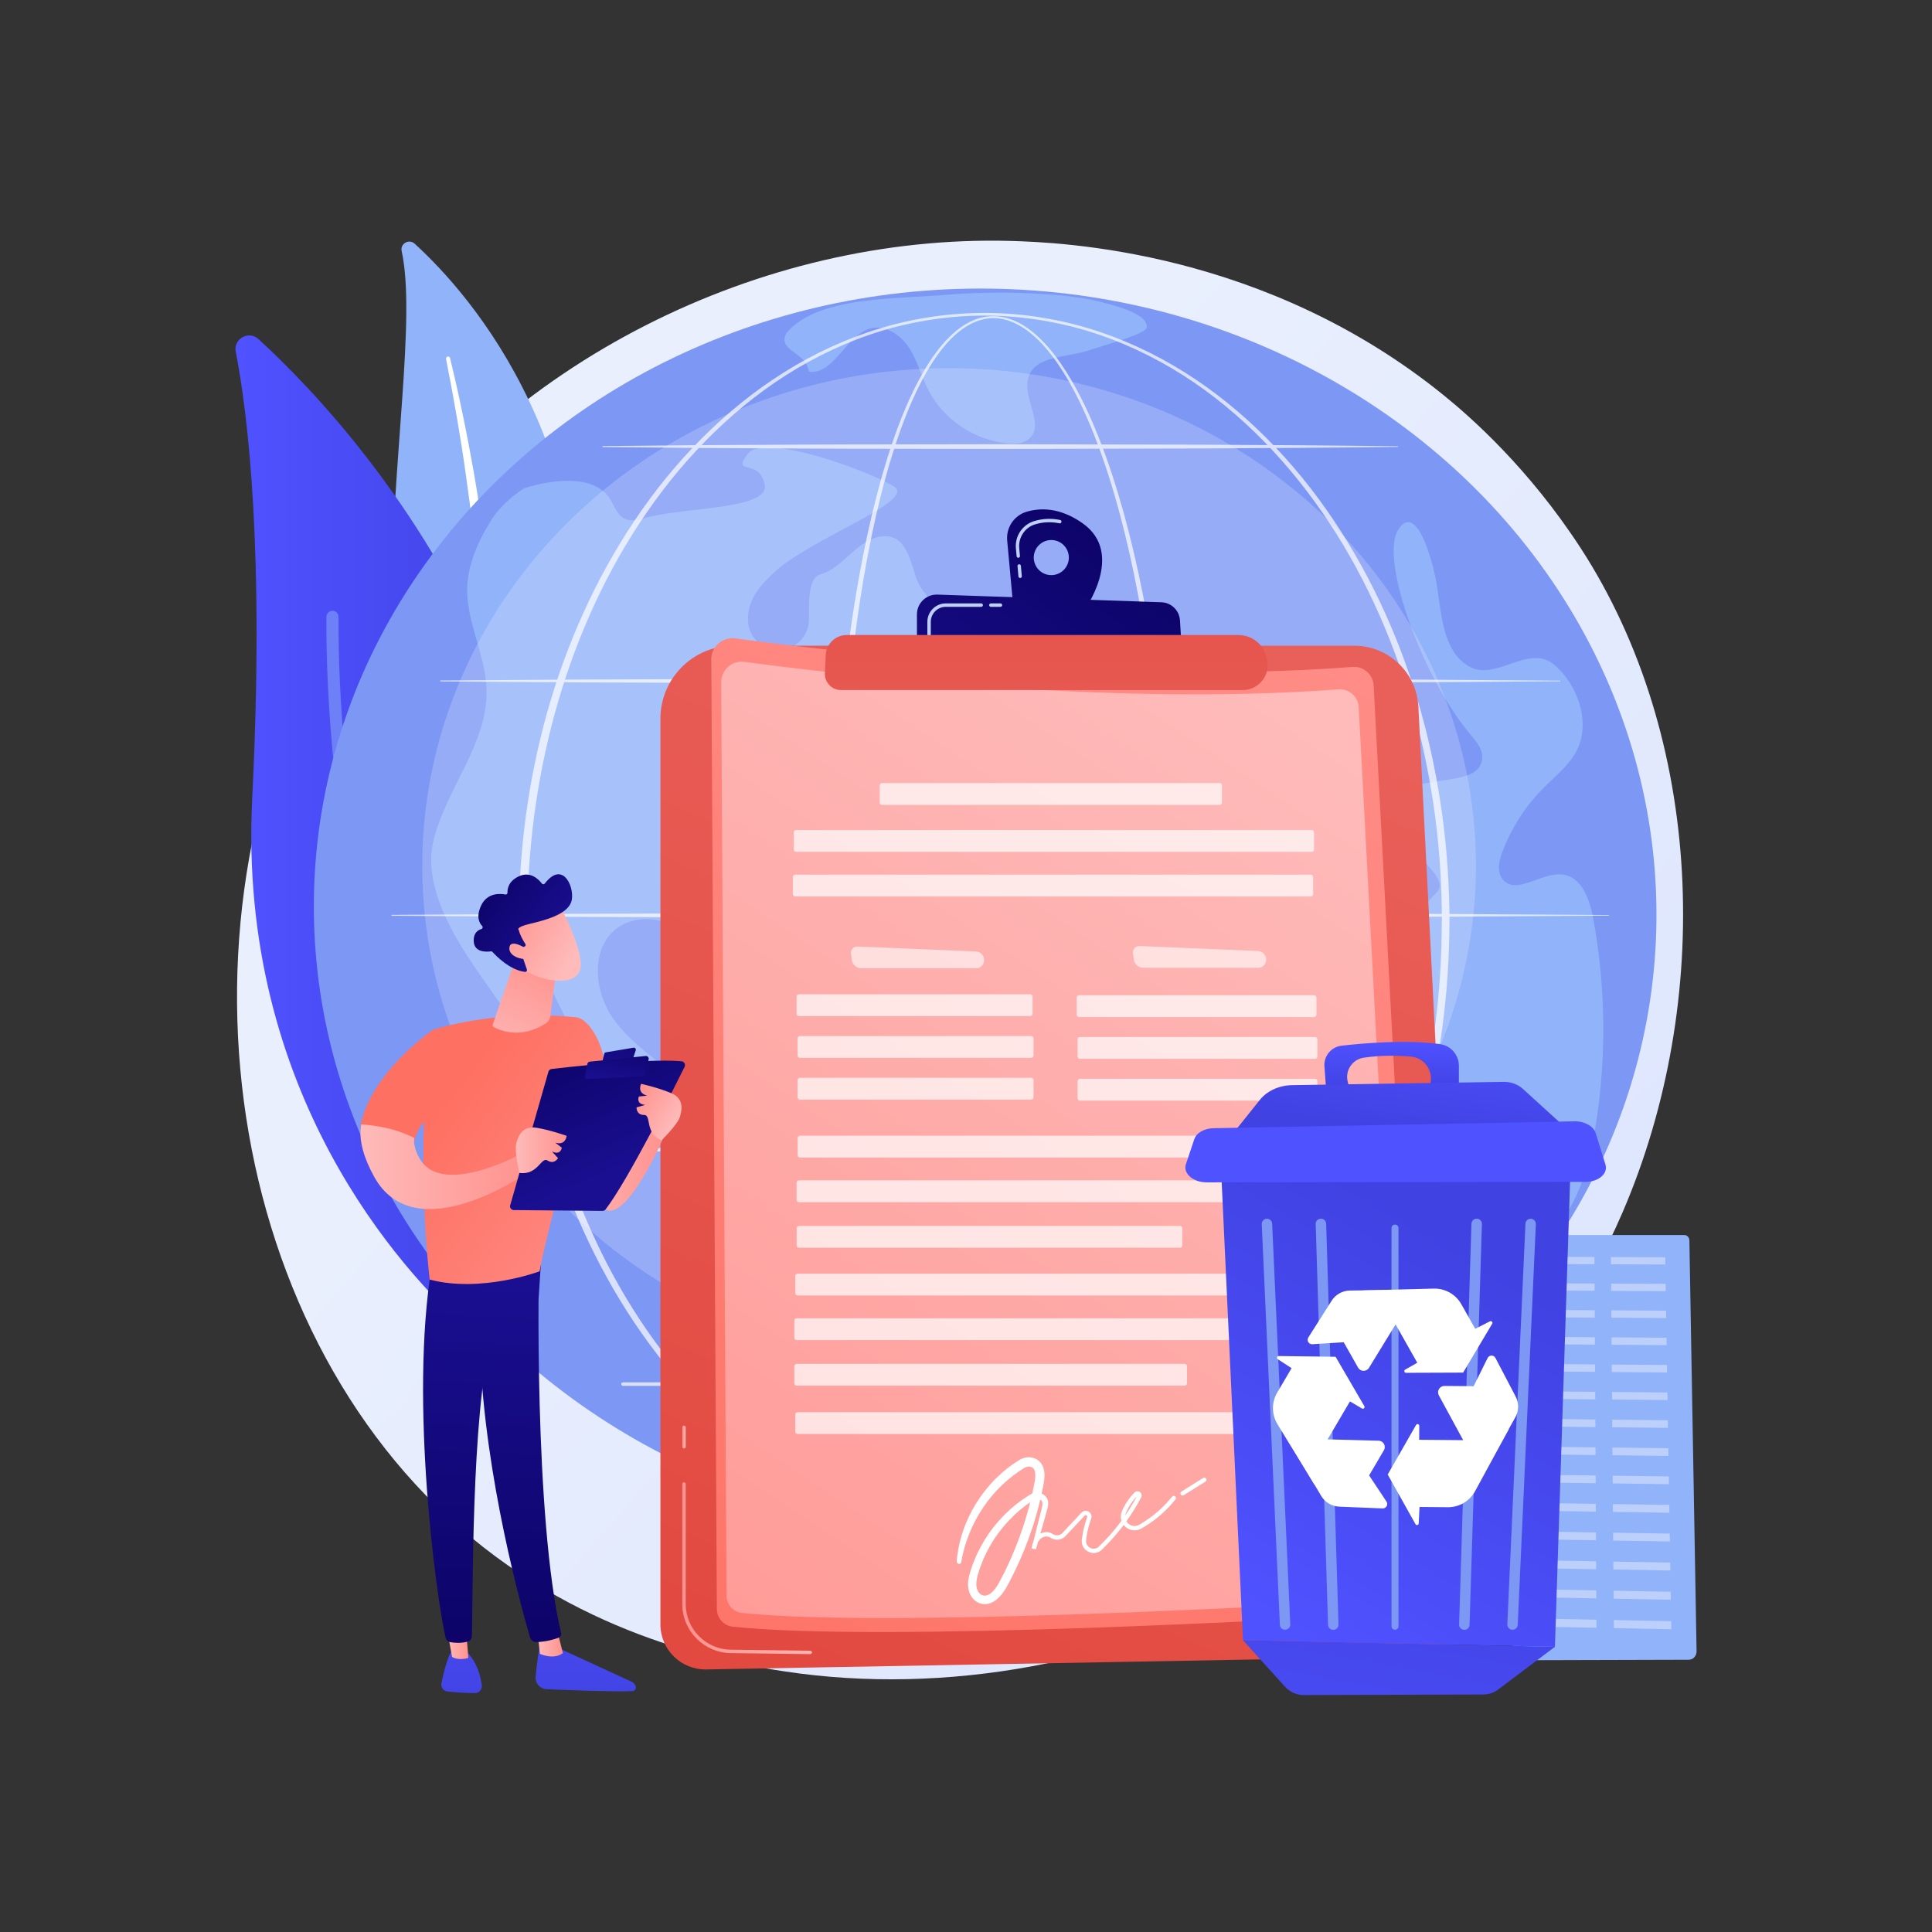<?xml version="1.0" encoding="UTF-8"?>
<svg id="Capa_1" xmlns="http://www.w3.org/2000/svg" xmlns:xlink="http://www.w3.org/1999/xlink" version="1.1" viewBox="0 0 3710 3710">
  <rect x="0" y="0" width="3710" height="3710" fill="#333333" stroke="none"/>
  <!-- Generator: Adobe Illustrator 29.1.0, SVG Export Plug-In . SVG Version: 2.1.0 Build 142)  -->
  <defs>
    <style>
      .st0 {
        fill: #91b3fa;
      }

      .st1 {
        fill: #bdd0fb;
      }

      .st2 {
        fill: #7d97f4;
      }

      .st3, .st4, .st5 {
        fill: #fff;
      }

      .st6 {
        fill: url(#Degradado_sin_nombre);
      }

      .st7 {
        fill: url(#Degradado_sin_nombre_7);
      }

      .st8 {
        fill: url(#Degradado_sin_nombre_6);
      }

      .st9 {
        fill: url(#Degradado_sin_nombre_5);
      }

      .st10 {
        fill: url(#Degradado_sin_nombre_8);
      }

      .st11 {
        fill: url(#Degradado_sin_nombre_4);
      }

      .st12 {
        fill: url(#Degradado_sin_nombre_9);
      }

      .st13 {
        fill: url(#Degradado_sin_nombre_3);
      }

      .st14 {
        fill: url(#Degradado_sin_nombre_2);
      }

      .st15, .st4 {
        opacity: .7;
      }

      .st16 {
        opacity: .6;
      }

      .st17 {
        opacity: .5;
      }

      .st18 {
        fill: url(#Degradado_sin_nombre_34);
      }

      .st19 {
        fill: url(#Degradado_sin_nombre_30);
      }

      .st20 {
        fill: url(#Degradado_sin_nombre_33);
      }

      .st21 {
        fill: url(#Degradado_sin_nombre_32);
      }

      .st22 {
        fill: url(#Degradado_sin_nombre_31);
      }

      .st23 {
        fill: url(#Degradado_sin_nombre_15);
      }

      .st24 {
        fill: url(#Degradado_sin_nombre_16);
      }

      .st25 {
        fill: url(#Degradado_sin_nombre_17);
      }

      .st26 {
        fill: url(#Degradado_sin_nombre_18);
      }

      .st27 {
        fill: url(#Degradado_sin_nombre_10);
      }

      .st28 {
        fill: url(#Degradado_sin_nombre_11);
      }

      .st29 {
        fill: url(#Degradado_sin_nombre_12);
      }

      .st30 {
        fill: url(#Degradado_sin_nombre_13);
      }

      .st31 {
        fill: url(#Degradado_sin_nombre_14);
      }

      .st32 {
        fill: url(#Degradado_sin_nombre_19);
      }

      .st33 {
        fill: url(#Degradado_sin_nombre_27);
      }

      .st34 {
        fill: url(#Degradado_sin_nombre_24);
      }

      .st35 {
        fill: url(#Degradado_sin_nombre_26);
      }

      .st36 {
        fill: url(#Degradado_sin_nombre_29);
      }

      .st37 {
        fill: url(#Degradado_sin_nombre_28);
      }

      .st38 {
        fill: url(#Degradado_sin_nombre_23);
      }

      .st39 {
        fill: url(#Degradado_sin_nombre_20);
      }

      .st40 {
        fill: url(#Degradado_sin_nombre_25);
      }

      .st41 {
        fill: url(#Degradado_sin_nombre_22);
      }

      .st42 {
        fill: url(#Degradado_sin_nombre_21);
      }

      .st4, .st5 {
        isolation: isolate;
      }

      .st5 {
        opacity: .2;
      }
    </style>
    <linearGradient id="Degradado_sin_nombre" data-name="Degradado sin nombre" x1="3460" y1="435.9" x2="1388.2" y2="2248.7" gradientTransform="translate(0 3710) scale(1 -1)" gradientUnits="userSpaceOnUse">
      <stop offset="0" stop-color="#dae3fe"/>
      <stop offset="1" stop-color="#e9effd"/>
    </linearGradient>
    <linearGradient id="Degradado_sin_nombre_2" data-name="Degradado sin nombre 2" x1="452.2" y1="2107" x2="1074" y2="2107" gradientTransform="translate(0 3710) scale(1 -1)" gradientUnits="userSpaceOnUse">
      <stop offset="0" stop-color="#4f52ff"/>
      <stop offset="1" stop-color="#4042e2"/>
    </linearGradient>
    <linearGradient id="Degradado_sin_nombre_3" data-name="Degradado sin nombre 3" x1="1487.8" y1="212.2" x2="2464.3" y2="2454.6" gradientTransform="translate(0 3710) scale(1 -1)" gradientUnits="userSpaceOnUse">
      <stop offset="0" stop-color="#e1473d"/>
      <stop offset="1" stop-color="#e9605a"/>
    </linearGradient>
    <linearGradient id="Degradado_sin_nombre_4" data-name="Degradado sin nombre 4" x1="1310.2" y1="698.5" x2="1559.1" y2="698.5" gradientTransform="translate(0 3710) scale(1 -1)" gradientUnits="userSpaceOnUse">
      <stop offset="0" stop-color="#ff928e"/>
      <stop offset="1" stop-color="#feb3b1"/>
    </linearGradient>
    <linearGradient id="Degradado_sin_nombre_5" data-name="Degradado sin nombre 5" x1="1310.2" y1="950.4" x2="1316.7" y2="950.4" gradientTransform="translate(0 3710) scale(1 -1)" gradientUnits="userSpaceOnUse">
      <stop offset="0" stop-color="#ff928e"/>
      <stop offset="1" stop-color="#feb3b1"/>
    </linearGradient>
    <linearGradient id="Degradado_sin_nombre_6" data-name="Degradado sin nombre 6" x1="1260.4" y1="83.2" x2="2815.9" y2="2978.9" gradientTransform="translate(0 3710) scale(1 -1)" gradientUnits="userSpaceOnUse">
      <stop offset="0" stop-color="#fe7062"/>
      <stop offset="1" stop-color="#ff928e"/>
    </linearGradient>
    <linearGradient id="Degradado_sin_nombre_7" data-name="Degradado sin nombre 7" x1="2548.3" y1="2299.7" x2="1053.4" y2="57.4" gradientTransform="translate(0 3710) scale(1 -1)" gradientUnits="userSpaceOnUse">
      <stop offset="0" stop-color="#febbba"/>
      <stop offset="1" stop-color="#ff928e"/>
    </linearGradient>
    <linearGradient id="Degradado_sin_nombre_8" data-name="Degradado sin nombre 8" x1="2211.2" y1="2883.6" x2="1663" y2="2162.4" gradientTransform="translate(0 3710) scale(1 -1)" gradientUnits="userSpaceOnUse">
      <stop offset="0" stop-color="#09005d"/>
      <stop offset="1" stop-color="#1a0f91"/>
    </linearGradient>
    <linearGradient id="Degradado_sin_nombre_9" data-name="Degradado sin nombre 9" x1="2271.4" y1="2837.9" x2="1723.1" y2="2116.7" gradientTransform="translate(0 3710) scale(1 -1)" gradientUnits="userSpaceOnUse">
      <stop offset="0" stop-color="#09005d"/>
      <stop offset="1" stop-color="#1a0f91"/>
    </linearGradient>
    <linearGradient id="Degradado_sin_nombre_10" data-name="Degradado sin nombre 10" x1="2009.1" y1="3017.7" x2="2009.1" y2="2082.4" gradientTransform="translate(0 3710) scale(1 -1)" gradientUnits="userSpaceOnUse">
      <stop offset="0" stop-color="#e1473d"/>
      <stop offset="1" stop-color="#e9605a"/>
    </linearGradient>
    <linearGradient id="Degradado_sin_nombre_11" data-name="Degradado sin nombre 11" x1="2737.2" y1="1485.1" x2="2555" y2="1485.1" gradientTransform="translate(3827.6 3710) rotate(-180)" gradientUnits="userSpaceOnUse">
      <stop offset="0" stop-color="#febbba"/>
      <stop offset="1" stop-color="#ff928e"/>
    </linearGradient>
    <linearGradient id="Degradado_sin_nombre_12" data-name="Degradado sin nombre 12" x1="2532.3" y1="832.1" x2="2536.2" y2="403.7" gradientTransform="translate(-1410.7 3710) scale(1 -1)" gradientUnits="userSpaceOnUse">
      <stop offset="0" stop-color="#4f52ff"/>
      <stop offset="1" stop-color="#4042e2"/>
    </linearGradient>
    <linearGradient id="Degradado_sin_nombre_13" data-name="Degradado sin nombre 13" x1="2443.1" y1="553.7" x2="2491.6" y2="553.7" gradientTransform="translate(-1410.7 3710) scale(1 -1)" gradientUnits="userSpaceOnUse">
      <stop offset="0" stop-color="#febbba"/>
      <stop offset="1" stop-color="#ff928e"/>
    </linearGradient>
    <linearGradient id="Degradado_sin_nombre_14" data-name="Degradado sin nombre 14" x1="2388.3" y1="369.2" x2="2421.4" y2="1257.5" gradientTransform="translate(-1410.7 3710) scale(1 -1)" gradientUnits="userSpaceOnUse">
      <stop offset="0" stop-color="#09005d"/>
      <stop offset="1" stop-color="#1a0f91"/>
    </linearGradient>
    <linearGradient id="Degradado_sin_nombre_15" data-name="Degradado sin nombre 15" x1="2293.9" y1="829.9" x2="2297.7" y2="401.5" gradientTransform="translate(-1410.7 3710) scale(1 -1)" gradientUnits="userSpaceOnUse">
      <stop offset="0" stop-color="#4f52ff"/>
      <stop offset="1" stop-color="#4042e2"/>
    </linearGradient>
    <linearGradient id="Degradado_sin_nombre_16" data-name="Degradado sin nombre 16" x1="2268.3" y1="556.2" x2="2310.1" y2="556.2" gradientTransform="translate(-1410.7 3710) scale(1 -1)" gradientUnits="userSpaceOnUse">
      <stop offset="0" stop-color="#febbba"/>
      <stop offset="1" stop-color="#ff928e"/>
    </linearGradient>
    <linearGradient id="Degradado_sin_nombre_17" data-name="Degradado sin nombre 17" x1="2306.4" y1="372.2" x2="2339.5" y2="1260.6" gradientTransform="translate(-1410.7 3710) scale(1 -1)" gradientUnits="userSpaceOnUse">
      <stop offset="0" stop-color="#09005d"/>
      <stop offset="1" stop-color="#1a0f91"/>
    </linearGradient>
    <linearGradient id="Degradado_sin_nombre_18" data-name="Degradado sin nombre 18" x1="2974.4" y1="1592" x2="2540.1" y2="1263.7" gradientTransform="translate(3827.6 3710) rotate(-180)" gradientUnits="userSpaceOnUse">
      <stop offset="0" stop-color="#fe7062"/>
      <stop offset="1" stop-color="#ff928e"/>
    </linearGradient>
    <linearGradient id="Degradado_sin_nombre_19" data-name="Degradado sin nombre 19" x1="2984.2" y1="1579.1" x2="2549.9" y2="1250.8" gradientTransform="translate(3827.6 3710) rotate(-180)" gradientUnits="userSpaceOnUse">
      <stop offset="0" stop-color="#fe7062"/>
      <stop offset="1" stop-color="#ff928e"/>
    </linearGradient>
    <linearGradient id="Degradado_sin_nombre_20" data-name="Degradado sin nombre 20" x1="2103" y1="1469.5" x2="2424.4" y2="1469.5" gradientTransform="translate(-1410.7 3710) scale(1 -1)" gradientUnits="userSpaceOnUse">
      <stop offset="0" stop-color="#febbba"/>
      <stop offset="1" stop-color="#ff928e"/>
    </linearGradient>
    <linearGradient id="Degradado_sin_nombre_21" data-name="Degradado sin nombre 21" x1="2786.2" y1="1778.1" x2="2648.9" y2="1455.9" gradientTransform="translate(3827.6 3710) rotate(-180)" gradientUnits="userSpaceOnUse">
      <stop offset="0" stop-color="#09005d"/>
      <stop offset="1" stop-color="#1a0f91"/>
    </linearGradient>
    <linearGradient id="Degradado_sin_nombre_22" data-name="Degradado sin nombre 22" x1="2627.3" y1="1804.5" x2="2590.6" y2="1643.2" gradientTransform="translate(-1410.7 3710) scale(1 -1)" gradientUnits="userSpaceOnUse">
      <stop offset="0" stop-color="#09005d"/>
      <stop offset="1" stop-color="#1a0f91"/>
    </linearGradient>
    <linearGradient id="Degradado_sin_nombre_23" data-name="Degradado sin nombre 23" x1="2608.1" y1="1736.8" x2="2590.5" y2="1631.4" gradientTransform="translate(-1410.7 3710) scale(1 -1)" gradientUnits="userSpaceOnUse">
      <stop offset="0" stop-color="#09005d"/>
      <stop offset="1" stop-color="#1a0f91"/>
    </linearGradient>
    <linearGradient id="Degradado_sin_nombre_24" data-name="Degradado sin nombre 24" x1="2401.2" y1="1501.1" x2="2498.9" y2="1501.1" gradientTransform="translate(-1410.7 3710) scale(1 -1)" gradientUnits="userSpaceOnUse">
      <stop offset="0" stop-color="#febbba"/>
      <stop offset="1" stop-color="#ff928e"/>
    </linearGradient>
    <linearGradient id="Degradado_sin_nombre_25" data-name="Degradado sin nombre 25" x1="2786.4" y1="1505.1" x2="2884.1" y2="1505.1" gradientTransform="translate(2860.4 4912) rotate(-147.9)" gradientUnits="userSpaceOnUse">
      <stop offset="0" stop-color="#febbba"/>
      <stop offset="1" stop-color="#ff928e"/>
    </linearGradient>
    <linearGradient id="Degradado_sin_nombre_26" data-name="Degradado sin nombre 26" x1="947.5" y1="1664.3" x2="1051.9" y2="1866.3" gradientTransform="translate(0 3710) scale(1 -1)" gradientUnits="userSpaceOnUse">
      <stop offset="0" stop-color="#febbba"/>
      <stop offset="1" stop-color="#ff928e"/>
    </linearGradient>
    <linearGradient id="Degradado_sin_nombre_27" data-name="Degradado sin nombre 27" x1="-2644.3" y1="4166.6" x2="-2690.7" y2="4319.4" gradientTransform="translate(5846.8 3184.7) rotate(-41.8) scale(1 -1)" gradientUnits="userSpaceOnUse">
      <stop offset="0" stop-color="#febbba"/>
      <stop offset="1" stop-color="#ff928e"/>
    </linearGradient>
    <linearGradient id="Degradado_sin_nombre_28" data-name="Degradado sin nombre 28" x1="-2686.1" y1="4432.8" x2="-2647.4" y2="4211.8" gradientTransform="translate(5846.8 3184.7) rotate(-41.8) scale(1 -1)" gradientUnits="userSpaceOnUse">
      <stop offset="0" stop-color="#09005d"/>
      <stop offset="1" stop-color="#1a0f91"/>
    </linearGradient>
    <linearGradient id="Degradado_sin_nombre_29" data-name="Degradado sin nombre 29" x1="-2691.7" y1="4167.3" x2="-2733.4" y2="4304.8" gradientTransform="translate(5846.8 3184.7) rotate(-41.8) scale(1 -1)" gradientUnits="userSpaceOnUse">
      <stop offset="0" stop-color="#febbba"/>
      <stop offset="1" stop-color="#ff928e"/>
    </linearGradient>
    <linearGradient id="Degradado_sin_nombre_30" data-name="Degradado sin nombre 30" x1="2673.6" y1="1710.7" x2="2671.9" y2="1613.3" gradientTransform="translate(0 3710) scale(1 -1)" gradientUnits="userSpaceOnUse">
      <stop offset="0" stop-color="#4f52ff"/>
      <stop offset="1" stop-color="#4042e2"/>
    </linearGradient>
    <linearGradient id="Degradado_sin_nombre_31" data-name="Degradado sin nombre 31" x1="2400.2" y1="585.2" x2="2795.7" y2="1295.8" gradientTransform="translate(3.4 3610.7) rotate(1.9) scale(1 -1)" gradientUnits="userSpaceOnUse">
      <stop offset="0" stop-color="#4f52ff"/>
      <stop offset="1" stop-color="#4042e2"/>
    </linearGradient>
    <linearGradient id="Degradado_sin_nombre_32" data-name="Degradado sin nombre 32" x1="2657.3" y1="1748.3" x2="2632.5" y2="1525.8" gradientTransform="translate(3.4 3610.7) rotate(1.9) scale(1 -1)" gradientUnits="userSpaceOnUse">
      <stop offset="0" stop-color="#4f52ff"/>
      <stop offset="1" stop-color="#4042e2"/>
    </linearGradient>
    <linearGradient id="Degradado_sin_nombre_33" data-name="Degradado sin nombre 33" x1="2596.8" y1="75.9" x2="2703.4" y2="787.1" gradientTransform="translate(3.4 3610.7) rotate(1.9) scale(1 -1)" gradientUnits="userSpaceOnUse">
      <stop offset="0" stop-color="#4f52ff"/>
      <stop offset="1" stop-color="#4042e2"/>
    </linearGradient>
    <linearGradient id="Degradado_sin_nombre_34" data-name="Degradado sin nombre 34" x1="3092.6" y1="2041.5" x2="3557.2" y2="2672.8" gradientTransform="translate(0 3710) scale(1 -1)" gradientUnits="userSpaceOnUse">
      <stop offset="0" stop-color="#4f52ff"/>
      <stop offset="1" stop-color="#4042e2"/>
    </linearGradient>
  </defs>
  <g id="Illustration">
    <g>
      <path class="st6" d="M3115.6,2328.5c-269.4,625.2-987.1,975.5-1609.4,881-101.3-15.4-378.9-61.2-624.7-277.2-473.2-415.9-574.4-1239.4-192.7-1819.8,277.8-422.4,775.8-661.9,1249-649.9,101.9,2.6,492.6,18.5,835.9,297.5,50.4,41,161.6,138.4,261.9,292.8,235.4,362.8,255.6,868.2,80,1275.6Z"/>
      <g>
        <path class="st0" d="M771.3,482.1c-3.1-14.3,14.1-24,24.9-14.2,109.5,99.9,373.6,400,316.6,932-71.5,667.5,70.8,908.6,245.7,1054.4,0,0-238.3-66.3-391.1-310.8-375.3-600.4-140.8-1407.8-196.1-1661.4Z"/>
        <path class="st3" d="M856.5,689.1c14.6,74,27.7,148.2,38.1,222.8,10.8,74.5,19.3,149.4,25.5,224.4,5.9,75,10.4,150.1,11.7,225.3,1.6,75.2,0,150.3-1.9,225.8-1.5,75.4-3.4,151.4,2.5,227.8,5.8,76.2,20.8,153,49.4,224.8,7.1,17.9,14.6,35.7,23.1,52.9,8.2,17.4,17.1,34.4,26.3,51.2,18.6,33.6,39.5,66,62.7,96.8,46.6,61.4,102.4,115.6,163.8,161.2,6.5,4.8,15.6,3.5,20.4-3,4.7-6.3,3.5-15.3-2.6-20.1h0c-14.6-11.6-29.1-23.3-42.9-35.5-7-6-13.8-12.4-20.7-18.6-6.6-6.5-13.5-12.7-19.9-19.3-26.1-26.2-50.4-54.2-72.5-83.8-44.4-59-80.2-124.9-107.7-193.4-13.3-34.4-24.1-69.8-32.1-105.8-8-36.1-13.2-72.8-16.3-109.8-6.3-74.1-5-149.4-4.1-224.8.8-75.4,1.1-151.3-1.7-227-1.3-37.9-3.3-75.7-6-113.5-1.2-18.9-2.8-37.8-4.4-56.6-1.7-18.9-3.6-37.7-5.6-56.5-8.1-75.3-18.5-150.3-31.3-224.8-13.1-74.5-28.2-148.6-46.1-222-.5-2.1-2.6-3.4-4.7-2.9-2,.5-3.3,2.5-2.9,4.6Z"/>
      </g>
      <g>
        <path class="st14" d="M962.9,2534.2c-10,28-45.4,36.7-67.5,16.8-122.1-109.8-439.4-451.6-411.1-1017.9,23.9-478.2-8.6-739.8-31.6-857.6-4.9-24.9,24.9-41.5,43.6-24.4,206.3,189.2,829.1,867,466.6,1883Z"/>
        <g class="st17">
          <path class="st0" d="M922.6,2534.6c-.6.4-1.3.8-2,1.1-5.9,2.5-12.7-.3-15.2-6.2-2.8-6.7-281.8-678.5-278.6-1345,0-6.4,5.3-11.6,11.7-11.6,6.4,0,11.6,5.3,11.6,11.7-3.2,661.6,274,1329.2,276.8,1335.8,2.2,5.2.3,11.1-4.2,14.2Z"/>
        </g>
      </g>
      <g>
        <ellipse class="st2" cx="1892.3" cy="1749.1" rx="1194.4" ry="1289.3" transform="translate(61.8 3562.9) rotate(-87.5)"/>
        <path class="st0" d="M942.7,1000c-27.8,44.5-49.2,94.5-45.2,146.7,4.7,60.5,35.3,117.1,36.9,177.7,2.7,102.8-76.9,188.9-101.7,288.7-27.7,111.6,76.9,238.7,118.5,301,41.7,62.3,23.8-50.5,49-94.5,25.3-44,79.8,185.1,164.9,235.4,45.7,27,99.3,44.9,132.1,86.5,47.9,60.7,34.6,147,27.4,223.9-7.2,76.9,3.6,170.6,73,204.8,40.9,20.1,92.8,13.3,129.7,40,64.8,46.9,33.8,149.2,59.5,224.8,27.9,82.3,83.3,83.3,168.9,100.8,85.6,17.4-10.8-170.2,29.3-235.8,21.1-34.5,53.3-61.9,69.9-98.7,23.1-51.1,16.6-119.3,61.3-153.1,33.5-25.4,80.2-18.5,122.3-18.9s93.3-18.6,98.1-60.3c4.2-37-32.9-66.5-69.3-75.1-36.3-8.6-75.1-4.5-110.8-15.4-102.1-31.4-149.7-173.9-256.3-180.5-91.1-5.7-167.5,96.3-257,78.5-49.9-9.9-84.1-54-121.1-88.8-47.6-44.7-106.7-78.3-144.5-131.5s-44.2-138.3,9.5-175.4c39.9-27.6,96.7-16.4,136.1,11.9,39.5,28.3,66.3,70.2,95.3,109.1,8.9,12,19.1,24.5,33.4,28.9,38.5,12,66.6-42,57.4-81.2s-37-73.7-38.3-113.9c-2.3-70.9,74.3-115.9,141.5-139.3,67.2-23.4,146.4-51.2,166.1-119.4,7-24.1,5.1-50.6,15.8-73.3,35.3-75.3,221.5-112.8,177-156.5-44.5-43.6-185.8-53.1-213.3-141-9.8-31.5-20-73.1-52.9-76.1-53.6-5-84.2,61.2-129.1,72.6-21.3,5.4-23.4,41.5-22.6,86,.6,32.3-25.1,58.9-57.5,59.5-32.4.6-59.1-25.1-59.7-57.3-.2-12,1.9-24.1,6.8-36.2,8.7-21.2,25.1-38.1,41.7-53.9,69.1-65.9,275.5-138.2,232.3-166.2-43.2-28-250.6-105.4-281.5-62.7-30.9,42.7,20.2,6.5,32.7,57.2,12.5,50.6-153.4,43.8-230.1,65.8-12.7,3.6-26.7,7.1-38.6,1.4-13.3-6.4-18.8-21.8-26-34.6-38.5-68.6-166.6-24.1-166.6-24.1,0,0-39.8,22.9-64.7,62.7Z"/>
        <path class="st0" d="M1510.3,639.3c-19,35.4,37.5,34.8,43.1,74.6,50.8,5.5,71.7-74.6,121.9-83.9,28.4-5.3,55.9,15,71.3,39.4s22.6,53,35.7,78.7c29.3,57.6,89.7,98.2,154.1,103.4,14,1.1,29.5.2,40-9.1,30.6-27-13.2-77.7-1.8-116.9,13-44.8,77.6-38,121.3-54.4,12-4.5,104.7-29.2,106.1-42,2.6-22.7-40.3-37.1-88.4-49.4-81.4-20.9-224.7-20.1-294.8-13.7-93.2,8.4-248.4,1.6-308.5,73.3h0Z"/>
        <path class="st0" d="M3064.2,2161.1c21.1-132.2,19.4-268-5.2-399.6-6.5-35.1-21.9-76.9-57.2-82-40.9-5.8-90.9,41.1-116.5,8.7-11.3-14.3-6.8-35.1-.4-52.2,16.9-45,43.3-86.4,77-120.7,20.9-21.3,44.9-40.2,61-65.3,34.5-53.8,10.3-132.3-38.5-173.5-48.8-41.2-111.8,32.7-163.1,3.4-51.3-29.3-52.9-100.5-62.6-158.8-7.1-43.2-39-160.2-74.1-103.2-35.2,57,46.9,283.9,139.2,392.6,11.1,13.1,23.4,27.8,22.5,45-2.2,41-62,39.2-102.3,47.6-49.8,10.4-126.1-16.3-84,70.5,22.2,45.8,128.3,108.4,99.8,139-28.5,30.6-116.2,119.3-157.3,191.1-41.1,71.7-61.1,161.1-30,237.7s124.3,129.6,200.4,97.3c35.6-15.1,74.5-46.5,107.6-26.5,30,18.1,25.6,61.7,24.1,96.7-1.5,35,18.7,81.5,52.8,73.3,11.2-2.7,20-11.2,27.6-19.9,47.9-55.1,67.7-129,79.2-201.1Z"/>
        <ellipse class="st5" cx="1822.5" cy="1662.8" rx="1011.7" ry="955.8"/>
        <g class="st15">
          <path class="st3" d="M2252.2,1769.5c-.3,210.6-14.7,421.6-51.7,629.3-9.4,51.9-20.2,103.5-33.1,154.6-13,51.1-28,101.8-46.3,151.3-9.2,24.7-19.3,49.2-30.6,73.1-11.3,23.9-23.9,47.3-38.5,69.4-14.7,22.1-31.3,43.2-51.8,60.5-10.2,8.6-21.5,16.3-33.9,21.9-12.3,5.6-25.8,9.1-39.5,9.3-13.6.4-27.3-2.3-39.9-7.4-12.6-5-24.1-12.3-34.6-20.7-21-16.8-38-37.7-52.9-59.6-14.9-22-27.6-45.3-39.2-69.1-11.5-23.8-21.7-48.2-31-72.9-18.6-49.4-33.7-100-46.8-151.1-13.1-51.1-24-102.7-33.5-154.5-18.8-103.7-31.7-208.4-40.3-313.4-8.6-105-12.8-210.4-13.3-315.7-.2-52.7,1.1-105.3,2.9-158,1.9-52.6,4.8-105.2,8.6-157.8,7.7-105.1,19.2-209.9,36.4-313.8,8.6-52,18.7-103.7,30.8-155,12.2-51.3,26.3-102.1,43.8-151.9,8.8-24.9,18.5-49.4,29.5-73.5,11-24,23.3-47.5,37.7-69.7,14.5-22.1,31.1-43.2,51.8-60,10.4-8.4,21.8-15.6,34.2-20.6,12.4-5,25.9-7.5,39.3-7,13.4.4,26.7,3.8,38.9,9.1,12.2,5.4,23.5,12.8,33.8,21.2,20.7,16.8,37.8,37.4,53,59,15.1,21.7,28.3,44.7,40.2,68.2,11.9,23.6,22.6,47.7,32.4,72.2,19.6,49,35.7,99.3,49.8,150.1,14,50.8,25.9,102.2,36.1,153.9,40.5,206.9,57,418,57.5,628.6ZM2239.4,1769.5c.2-105-3.9-210-12.6-314.7-8.7-104.6-21.8-209-41.3-312.1-9.7-51.6-21.1-102.9-34.6-153.6-13.5-50.7-29.2-100.9-48.2-149.7-9.5-24.4-19.9-48.5-31.5-72-11.6-23.5-24.5-46.3-39.2-67.9-14.8-21.5-31.5-41.9-51.5-58.5-10-8.3-20.9-15.5-32.7-20.9-11.8-5.3-24.5-8.7-37.3-9.1-12.9-.4-25.8,2.2-37.7,7.1-12,4.8-22.9,12-33,20.2-20,16.6-36.2,37.5-50.3,59.4-14.1,22-26,45.4-36.7,69.3-10.7,23.9-20.1,48.4-28.6,73.2-17,49.6-30.6,100.4-42.3,151.5-11.6,51.2-21.2,102.8-29.3,154.7-16.2,103.8-26.8,208.4-33.5,313.2-6.8,104.8-9.3,209.9-9.1,314.9-.2,105,3.4,210,11.3,314.8,7.9,104.7,20.1,209.1,38.2,312.5,9.1,51.7,19.7,103.1,32.3,154,12.7,50.9,27.4,101.3,45.6,150.5,9.1,24.6,19,48.8,30.2,72.4,11.2,23.6,23.7,46.7,38.1,68.3,14.5,21.6,31,42,51.1,58.3,10,8.1,20.9,15,32.7,19.8,11.8,4.8,24.4,7.5,37.1,7,12.7-.3,25.2-3.7,36.7-8.9,11.6-5.3,22.3-12.7,32.1-21,19.6-16.8,35.8-37.5,50-59.3,28.3-43.8,49.3-92.2,67.4-141.3,17.9-49.2,32.5-99.7,45-150.6,12.5-50.9,23-102.4,32-154.1,18-103.4,29.9-207.9,37.9-312.6,8-104.7,11.7-209.7,11.7-314.8Z"/>
          <path class="st3" d="M2783.4,1769.5c-.3,67.8-4.5,135.6-13.6,202.8-9.1,67.2-22.5,133.8-40.7,199.1-36.7,130.4-92.2,256-167.6,368.7-37.7,56.3-80.5,109.3-128.3,157.3-47.8,48.1-100.7,91.1-158.1,127.3-57.4,36.1-119.4,65-184.3,84.7-64.9,19.5-132.7,29.6-200.5,29.6-67.8,0-135.6-10-200.6-29.4-65-19.6-127-48.5-184.4-84.6-57.4-36.1-110.4-79.1-158.2-127.2-47.9-48-90.7-101-128.5-157.3-75.6-112.7-131.2-238.3-168-368.8-18.2-65.3-31.9-132-40.9-199.2-9-67.2-13.3-135.1-13.5-202.9.2-67.8,4.5-135.7,13.6-202.9,9.1-67.2,22.8-133.8,41-199.1,36.9-130.5,92.6-256,168.2-368.6,37.8-56.3,80.7-109.2,128.6-157.2,47.9-48,100.8-91,158.2-127,57.4-36,119.4-64.7,184.3-84.3,64.9-19.5,132.6-29.6,200.3-29.6,67.7,0,135.4,10.2,200.3,29.7,64.8,19.6,126.8,48.4,184.2,84.4,57.4,36,110.2,79.1,158,127.1,47.8,48,90.6,100.9,128.3,157.2,75.5,112.6,131.1,238.1,167.8,368.5,18.2,65.3,31.7,131.9,40.8,199,9.1,67.2,13.4,135,13.7,202.7ZM2768.8,1769.5c0-67.1-4.1-134.3-12.8-200.9-8.8-66.6-21.9-132.6-39.7-197.4-35.6-129.4-89.3-254.4-163.3-366.7-37-56.1-78.9-108.9-126-157-47-48-99-91.2-155.8-127.3-56.8-35.9-118.1-64.9-182.4-84.5-64.3-19.4-131.5-29.6-198.7-29.7-67.2.2-134.3,10.3-198.6,29.8-64.3,19.7-125.5,48.7-182.2,84.7-56.7,36.1-108.6,79.4-155.6,127.4-47,48-88.9,100.9-125.8,157-73.8,112.3-127.5,237.2-162.9,366.5-35.3,129.5-52.4,263.8-52.4,398,0,134.2,17.2,268.5,52.6,398,35.5,129.3,89.2,254.1,163.1,366.3,36.9,56,78.8,108.9,125.8,156.8,47,47.9,98.9,91.2,155.5,127.2,56.7,35.9,117.9,64.7,182.1,84.4,64.2,19.5,131.2,29.7,198.4,29.9,67.1-.2,134.2-10.3,198.4-29.8,64.2-19.6,125.5-48.4,182.2-84.3,56.7-36,108.7-79.2,155.7-127.1,47-48,89-100.8,126-156.8,74-112.2,127.8-237.1,163.5-366.4,17.8-64.7,31-130.7,39.8-197.3,8.8-66.6,12.9-133.8,12.9-200.9Z"/>
          <path class="st3" d="M846.1,1306.7l268.7-1.8,268.7-1,537.4-.8,537.4.9,268.7,1.1,268.7,1.9c.4,0,.6.3.6.7,0,.4-.3.6-.6.6l-268.7,1.9-268.7,1.1-537.4.9-537.4-.8-268.7-1-268.7-1.8c-.5,0-1-.4-1-1,0-.5.4-.9,1-1Z"/>
          <path class="st3" d="M1157.8,856.6l190.8-1.8,190.8-1c63.6-.4,127.2-.4,190.8-.5l190.8-.3,381.6.9,190.8,1.1c63.6.7,127.2,1,190.8,1.9.4,0,.6.3.6.7,0,.4-.3.6-.6.6-63.6.9-127.2,1.3-190.8,1.9l-190.8,1.1-381.6.9-190.8-.3c-63.6-.1-127.2,0-190.8-.5l-190.8-1-190.8-1.8c-.5,0-1-.4-1-1,0-.5.4-.9,1-1Z"/>
          <path class="st3" d="M752.7,1756.8l292.1-1.8,292.1-1,584.1-.8,584.1.9,292.1,1.1,292.1,1.9c.4,0,.6.3.6.6,0,.4-.3.6-.6.6l-292.1,1.9-292.1,1.1-584.1.9-584.1-.8-292.1-1-292.1-1.8c-.5,0-1-.4-1-1,0-.5.4-1,1-1Z"/>
          <path class="st3" d="M846.1,2206.8l268.7-1.8,268.7-1,537.4-.8,537.4.9,268.7,1.1,268.7,1.9c.4,0,.6.3.6.7,0,.4-.3.6-.6.6l-268.7,1.9-268.7,1.1-537.4.9-537.4-.8-268.7-1-268.7-1.8c-.5,0-1-.4-1-1,0-.5.4-.9,1-1Z"/>
          <path class="st3" d="M2722.6,2661.3h-1526.3c-1.9,0-3.4-1.5-3.4-3.4s1.5-3.4,3.4-3.4h1526.3c1.9,0,3.4,1.5,3.4,3.4s-1.5,3.4-3.4,3.4Z"/>
        </g>
      </g>
      <g>
        <path class="st13" d="M1268.2,1380.1c0-77.4,62.8-140.2,140.2-140.2h1192c65.8,0,120,51.5,123.3,117.2l88,1728.2c2.6,51.4-37.8,94.7-89.3,95.7l-1366.2,24.8c-48.3.9-88-38.1-88-86.4v-1739.3h0Z"/>
        <path class="st11" d="M1555.8,3176.4h0l-152.9-2c-51.1-.7-92.7-42.8-92.7-93.9v-230.8c0-1.8,1.5-3.3,3.3-3.3s3.3,1.5,3.3,3.3v230.8c0,47.6,38.7,86.8,86.3,87.4l152.9,2c1.8,0,3.2,1.5,3.2,3.3,0,1.8-1.5,3.2-3.3,3.2Z"/>
        <path class="st9" d="M1313.5,2781.5c-1.8,0-3.3-1.5-3.3-3.3v-37.4c0-1.8,1.5-3.3,3.3-3.3s3.3,1.5,3.3,3.3v37.4c0,1.8-1.5,3.3-3.3,3.3Z"/>
        <g>
          <path class="st8" d="M1365.8,1266.5c-.1-24.8,21.6-43.9,46.2-40.6,162.8,22.1,722.5,90.3,1185.3,54.8,21.1-1.6,39.4,14.4,40.5,35.5l92.3,1735.9c1.3,23.8-16.9,44.2-40.7,45.6-194.6,11.5-996.2,56-1282.1,26.1-17.4-1.8-30.6-16.5-30.7-34l-10.7-1823.3Z"/>
          <path class="st7" d="M1385,1310c-.1-23.8,20.8-42.3,44.4-39.1,156.6,21.2,695.3,86.9,1140.7,52.8,20.3-1.6,37.9,13.8,39,34.2l88.8,1670.5c1.2,22.9-16.3,42.5-39.2,43.8-187.3,11.1-958.7,53.9-1233.9,25.1-16.7-1.8-29.5-15.9-29.6-32.7l-10.3-1754.6Z"/>
          <g class="st16">
            <path class="st3" d="M1647.1,1817.6c-8.4-.3-14.2,6.1-13,14.4l1.8,12.3c1.2,8.3,9.1,15.1,17.5,15.1h221.2c8.4,0,15.2-6.9,15.1-15.2v-1.2c-.1-8.4-7.1-15.5-15.4-15.9l-227.2-9.5Z"/>
          </g>
          <g class="st16">
            <path class="st3" d="M2188.6,1816.7c-8.4-.3-14.2,6.2-13,14.4l1.9,12.3c1.2,8.3,9.1,15.1,17.5,15.1h221.2c8.4,0,15.2-6.9,15.1-15.2v-1.2c-.1-8.4-7.1-15.5-15.4-15.9l-227.2-9.5Z"/>
          </g>
          <path class="st4" d="M2524.3,2308.5h-990.1c-2.5,0-4.5-2-4.5-4.5v-32.9c0-2.5,2-4.5,4.5-4.5h990.1c2.5,0,4.5,2,4.5,4.5v32.9c0,2.5-2,4.5-4.5,4.5Z"/>
          <path class="st4" d="M2265.9,2396h-731.6c-2.5,0-4.5-2-4.5-4.5v-32.9c0-2.5,2-4.5,4.5-4.5h731.6c2.5,0,4.5,2,4.5,4.5v32.9c0,2.5-2,4.5-4.5,4.5Z"/>
          <path class="st4" d="M2526.2,2222.8h-990.1c-2.5,0-4.5-2-4.5-4.5v-32.9c0-2.5,2-4.5,4.5-4.5h990.1c2.5,0,4.5,2,4.5,4.5v32.9c0,2.5-2,4.5-4.5,4.5Z"/>
          <path class="st4" d="M2519.9,2573.4h-990.1c-2.5,0-4.5-2-4.5-4.5v-32.9c0-2.5,2-4.5,4.5-4.5h990.1c2.5,0,4.5,2,4.5,4.5v32.9c0,2.5-2,4.5-4.5,4.5Z"/>
          <path class="st4" d="M2274.9,2660.9h-745.1c-2.5,0-4.5-2-4.5-4.5v-32.9c0-2.5,2-4.5,4.5-4.5h745.1c2.5,0,4.5,2,4.5,4.5v32.9c0,2.5-2,4.5-4.5,4.5Z"/>
          <path class="st4" d="M2521.7,2487.7h-990.1c-2.5,0-4.5-2-4.5-4.5v-32.9c0-2.5,2-4.5,4.5-4.5h990.1c2.5,0,4.5,2,4.5,4.5v32.9c0,2.5-2,4.5-4.5,4.5Z"/>
          <path class="st4" d="M2521.7,2753.7h-990.1c-2.5,0-4.5-2-4.5-4.5v-32.9c0-2.5,2-4.5,4.5-4.5h990.1c2.5,0,4.5,2,4.5,4.5v32.9c0,2.5-2,4.5-4.5,4.5Z"/>
          <path class="st4" d="M2517.1,1721.5h-990.1c-2.5,0-4.5-2-4.5-4.5v-32.9c0-2.5,2-4.5,4.5-4.5h990.1c2.5,0,4.5,2,4.5,4.5v32.9c0,2.5-2,4.5-4.5,4.5Z"/>
          <path class="st4" d="M2342,1545.6h-648.2c-2.5,0-4.5-2-4.5-4.5v-32.9c0-2.5,2-4.5,4.5-4.5h648.2c2.5,0,4.5,2,4.5,4.5v32.9c0,2.5-2,4.5-4.5,4.5Z"/>
          <path class="st4" d="M2518.9,1635.8h-990.1c-2.5,0-4.5-2-4.5-4.5v-32.9c0-2.5,2-4.5,4.5-4.5h990.1c2.5,0,4.5,2,4.5,4.5v32.9c0,2.5-2,4.5-4.5,4.5Z"/>
          <g>
            <path class="st4" d="M1980.2,2031.4h-444.2c-2.5,0-4.5-2-4.5-4.5v-32.9c0-2.5,2-4.5,4.5-4.5h444.2c2.5,0,4.5,2,4.5,4.5v32.9c0,2.5-2,4.5-4.5,4.5Z"/>
            <path class="st4" d="M1980.2,2111.6h-444.2c-2.5,0-4.5-2-4.5-4.5v-32.9c0-2.5,2-4.5,4.5-4.5h444.2c2.5,0,4.5,2,4.5,4.5v32.9c0,2.5-2,4.5-4.5,4.5Z"/>
            <path class="st4" d="M1978.4,1951.2h-444.2c-2.5,0-4.5-2-4.5-4.5v-32.9c0-2.5,2-4.5,4.5-4.5h444.2c2.5,0,4.5,2,4.5,4.5v32.9c0,2.5-2,4.5-4.5,4.5Z"/>
          </g>
          <g>
            <path class="st4" d="M2525.3,2033.2h-451.5c-2.5,0-4.5-2-4.5-4.5v-32.9c0-2.5,2-4.5,4.5-4.5h451.5c2.5,0,4.5,2,4.5,4.5v32.9c0,2.5-2,4.5-4.5,4.5Z"/>
            <path class="st4" d="M2525.3,2113.5h-451.5c-2.5,0-4.5-2-4.5-4.5v-32.9c0-2.5,2-4.5,4.5-4.5h451.5c2.5,0,4.5,2,4.5,4.5v32.9c0,2.5-2,4.5-4.5,4.5Z"/>
            <path class="st4" d="M2523.5,1953h-451.5c-2.5,0-4.5-2-4.5-4.5v-32.9c0-2.5,2-4.5,4.5-4.5h451.5c2.5,0,4.5,2,4.5,4.5v32.9c0,2.5-2,4.5-4.5,4.5Z"/>
          </g>
        </g>
        <path class="st10" d="M2078.2,1004.3c-43.1-30-80.5-29.4-106.8-21.6-24,7.1-39.6,30.3-37.3,55.3l11.4,124.1,135.2,12s82-111-2.4-169.7ZM2018.8,1104.4c-18.6,0-33.7-15.1-33.7-33.7s15.1-33.7,33.7-33.7,33.7,15.1,33.7,33.7-15.1,33.7-33.7,33.7Z"/>
        <path class="st1" d="M1958.9,1109.9c-1.7,0-3.1-1.3-3.2-3l-1.8-19.8c-.2-1.8,1.2-3.4,3-3.5,1.8-.2,3.4,1.2,3.5,3l1.8,19.8c.2,1.8-1.2,3.4-3,3.5-.1,0-.2,0-.3,0ZM1955.4,1071.1c-1.7,0-3.1-1.3-3.2-3l-1.4-15c-2.2-23.8,12.8-45.9,35.6-52.6,16.1-4.8,32.8-5.4,49.4-2,1.8.4,2.9,2.1,2.5,3.9-.4,1.8-2.1,2.9-3.9,2.5-15.6-3.2-31.2-2.6-46.3,1.9-19.8,5.8-32.8,25.1-30.9,45.8l1.4,15c.2,1.8-1.2,3.4-3,3.5-.1,0-.2,0-.3,0Z"/>
        <path class="st12" d="M1760.8,1242.2v-62.4c0-21.5,17.8-38.8,39.4-38l430,14.7c19.1.7,34.5,15.7,35.7,34.8l3.6,59.9-508.7-9Z"/>
        <path class="st1" d="M1921.2,1165.3h-18.5c-1.8,0-3.3-1.5-3.3-3.3s1.5-3.3,3.3-3.3h18.5c1.8,0,3.3,1.5,3.3,3.3,0,1.8-1.5,3.3-3.3,3.3Z"/>
        <path class="st1" d="M1784.1,1222.6c-1.8,0-3.3-1.5-3.3-3.3v-25.2c0-19.5,15.9-35.4,35.4-35.4h68c1.8,0,3.3,1.5,3.3,3.3s-1.5,3.3-3.3,3.3h-68c-15.9,0-28.8,12.9-28.8,28.8v25.2c0,1.8-1.5,3.3-3.3,3.3Z"/>
        <path class="st27" d="M1585.6,1258c1-21.6,18.9-38.6,40.5-38.6h752c27,0,50.2,19.4,54.8,46.1l.6,3.7c5.1,29.2-17.4,55.9-47,55.9h-771.5c-17.7,0-31.8-14.8-31-32.5l1.7-34.5Z"/>
        <g>
          <path class="st3" d="M1837.1,2998.7c3.1-39.4,16.4-78,37.4-111.9,10.5-16.9,22.9-32.8,37.1-46.9,3.6-3.4,7.2-7,10.9-10.3,3.8-3.2,7.6-6.6,11.5-9.7,4-3,8-6.1,12.1-8.9l6.3-4.1,3.1-2.1,1.6-1c.6-.4,1.3-.8,2-1.2,11-6.1,26.9-6.4,37.6,4.4,2.6,2.6,4.4,5.7,5.8,8.7.6,1.5,1.2,3.1,1.6,4.6.5,1.5.7,3,1,4.5.9,6,.7,11.5.1,16.9-.3,2.7-.7,5.3-1.2,7.9l-1.4,7.2c-.9,4.8-2,9.6-3,14.4-2.1,9.6-4.5,19.1-7,28.6-10.2,37.9-23.8,74.9-40.6,110.4l-6.4,13.2c-2.2,4.4-4.4,8.7-6.7,13.1l-3.5,6.5-1.7,3.2-1.9,3.4c-2.7,4.5-5.6,8.9-9.1,13-3.5,4.1-7.4,8.1-12.3,11.5-4.8,3.3-11,6-17.7,6.3-1.7.2-3.4,0-5-.2-1.7,0-3.3-.6-4.9-1-3.2-.9-6.2-2.4-8.9-4.3-5.4-3.8-9.2-9.1-11.6-14.8-2.3-5.6-3.3-11.5-3.4-17.2,0-5.7.8-11.1,2-16.2,1.2-5.1,2.7-9.9,4.3-14.6l2.4-7.1,2.7-7c7.3-18.6,16.9-36.2,28.2-52.6,11.2-16.4,24.5-31.4,39.1-44.9l2.7-2.5,2.8-2.4,5.7-4.8c1.9-1.6,3.9-3,5.9-4.6,2-1.5,3.9-3.1,6-4.5,4.1-2.8,8.1-5.7,12.3-8.3l3.1-2,1.6-1c.3-.2.5-.3.8-.5l1-.6c2.8-1.5,5.9-2.5,9-2.8,6.3-.7,13.1,1.1,18,5.6,2.5,2.2,4.5,5.4,5.5,8.7,1,3.3.9,6.5.7,9.3-.3,2.9-.9,5.5-1.6,8l-2,7.1-3.9,14c-5.2,18.7-10.6,37.3-15.9,55.9h0s-8.2-1.4-8.2-1.4c.6-6.3,2.3-12.6,5.8-18.3,1.8-2.8,3.9-5.4,6.6-7.6,2.7-2.2,5.8-3.8,9.2-4.7,3.3-.9,6.9-1.3,10.4-.7,1.8.3,3.5.8,5.2,1.6.9.4,1.6.8,2.4,1.3l1.6,1c4,2.3,9,2.7,13.1.9,1-.4,2-1,2.9-1.7.4-.4.9-.7,1.3-1.1l.6-.6.7-.8,6-6.4,11.9-12.7,11.9-12.7,6-6.4c1.5-1.5,3.6-2.9,5.9-3.4,2.3-.5,4.8-.2,6.8.8,2.1.9,3.9,2.5,5.1,4.5,1.2,2,1.8,4.5,1.5,6.8,0,.6-.2,1.1-.3,1.7-.1.5-.3,1.2-.4,1.4l-.7,2-1.4,4c-1.8,5.4-3.2,10.9-4.5,16.4-1.2,5.5-2.2,11.1-2.9,16.8,0,.7-.2,1.4-.2,2.1v1.7c-.1.6,0,1.1,0,1.7.1.5,0,1.1.3,1.7.5,2.2,1.6,4.2,3.1,5.9,1.4,1.7,3.4,3,5.5,3.9,1,.5,2.2.7,3.3,1,1.1,0,2.2.3,3.4.1,2.2-.2,4.4-.8,6.3-2l.7-.4.7-.6,1.3-1.1,3.1-3c8.2-8.1,16.1-16.5,23.5-25.2,14.9-17.5,28.2-36.4,39.7-56.3l4.2-7.5,2-3.8,1-1.9.3-.5c0,0,0,0,0,0,0,0,0,0,0,0,0,.3.1.4,0,.4,0,0,0,0,.2,0,.1,0,.3,0,.3,0,0,0,0,0,0,0l-.4.4-.7.7c-.5.5-1,1-1.4,1.5-1,1-1.9,2.1-2.8,3.1-3.6,4.2-7,8.8-9.9,13.5-1.5,2.4-2.8,4.8-4.1,7.3-.6,1.2-1.2,2.5-1.8,3.8l-.9,1.9-.4,1-.3.9c-1.7,4.5-1.7,9.5.4,13.7,2,4.2,5.7,7.8,10.1,9.5,2.2,1,4.6,1.2,6.9,1.2,2.3-.2,4.7-.6,6.8-1.7l1.6-.8,1.8-1.1c1.2-.7,2.5-1.4,3.7-2.2,2.4-1.5,4.8-3,7.2-4.6,19-12.6,36.1-28.1,50.3-46h0c1.4-1.8,4.1-2.1,5.9-.7s2.1,4.1.7,5.9c-14.7,18.6-32.4,34.7-52.2,47.8-2.5,1.6-5,3.2-7.5,4.7-1.3.8-2.5,1.5-3.8,2.3l-1.9,1.1-2.3,1.1c-3.1,1.5-6.5,2.2-10,2.4-3.5,0-7-.4-10.2-1.8-6.5-2.4-11.7-7.5-14.7-13.7-3-6.2-3-13.8-.6-20.1l.4-1.2.5-1,.9-2.1c.6-1.4,1.3-2.7,2-4.1,1.4-2.7,2.9-5.3,4.4-7.9,3.2-5.1,6.7-10,10.7-14.6,1-1.1,2-2.3,3-3.4.5-.6,1-1.1,1.6-1.6l.8-.8.4-.4c.3-.2.5-.5.8-.7,1.1-.9,2.7-1.6,4.3-1.6,1.6,0,3.1.3,4.4,1,2.5,1.4,4.4,4.3,4.1,7.5,0,.8-.2,1.6-.5,2.2-.1.3-.3.7-.4,1l-.3.5-1,1.9-2.1,3.9-4.3,7.7c-11.8,20.3-25.4,39.6-40.6,57.5-7.6,8.9-15.6,17.6-24,25.8l-3.1,3.1-2,1.7-1,.8-1.1.7c-3,1.9-6.6,3-10.1,3.2-1.8.2-3.6,0-5.3-.2-1.7-.4-3.5-.8-5.1-1.5-3.2-1.4-6.3-3.4-8.6-6.1-2.3-2.7-4.1-5.9-4.9-9.4-.3-.9-.3-1.8-.4-2.6-.1-.9-.2-1.8-.2-2.6v-2.6c0,0,.4-2.2.4-2.2.7-5.9,1.8-11.8,3-17.6,1.3-5.8,2.8-11.5,4.7-17.2l1.4-4.2.7-2.1c.2-.4.1-.5.2-.7,0-.2.1-.3,0-.5,0-.6,0-1.1-.3-1.6-.3-.5-.8-.9-1.4-1.2-1.2-.5-2.2-.3-3.2.7l-6,6.4-11.9,12.7-11.9,12.7-6,6.4-.7.8-.9.9c-.6.6-1.3,1.2-2,1.7-1.4,1.1-3,2-4.6,2.7-6.6,2.9-14.4,2.2-20.5-1.3l-2-1.3c-.5-.3-.9-.6-1.4-.7-1-.5-2-.8-3.1-.9-2.2-.4-4.5-.2-6.8.5-4.6,1.3-8.3,4.4-11,8.7-2.6,4.3-4.1,9.4-4.6,14.7l-8.2-1.5h0c4.7-18.8,9.3-37.7,14.1-56.4l3.6-14.1,1.8-7c.5-2.2.9-4.4,1.1-6.3.1-2,0-3.7-.4-5.1-.5-1.4-1.2-2.4-2.3-3.4-2.4-2-5.7-2.9-9-2.4-1.7.2-3.3.8-4.7,1.6l-.5.3-.7.5-1.5,1-2.9,2c-4,2.5-7.7,5.4-11.5,8.2-1.9,1.4-3.7,2.9-5.6,4.4-1.8,1.5-3.7,3-5.5,4.5l-5.3,4.7-2.6,2.3-2.5,2.5c-13.6,13-26,27.5-36.4,43.2-10.4,15.7-19.3,32.5-25.8,50.1l-2.5,6.6-2.2,6.7c-1.5,4.5-2.8,9-3.7,13.3-1.9,8.7-2,17,1,23.7,1.4,3.2,3.6,6,6.2,7.7,1.3.9,2.7,1.6,4.1,1.9,1.5.4,3,.6,4.4.5,2.9-.2,6.1-1.4,9.2-3.5,3.1-2.1,6.1-5.1,8.8-8.4,2.7-3.3,5.2-7,7.4-10.9l1.6-3,1.7-3.2,3.3-6.3c2.2-4.2,4.3-8.5,6.5-12.8l6.2-13c16-34.7,29.1-70.8,39-107.7,2.4-9.2,4.7-18.5,6.8-27.9,1-4.7,2-9.3,2.9-14l1.4-7c.4-2.2.7-4.4,1-6.5.4-4.3.6-8.5,0-12.1-.6-3.6-1.8-6.5-3.5-8.2-.8-.9-1.8-1.5-3-2.1-1.3-.5-2.7-1-4.2-1.1-2.9-.3-6.2.4-9.1,2-.4.2-.7.4-1.1.6l-1.5,1-2.9,1.9-5.9,3.8c-3.9,2.6-7.5,5.5-11.3,8.2-3.7,2.8-7.3,5.9-10.9,8.8-3.5,3.1-6.9,6.3-10.4,9.4-13.5,13-25.7,27.4-36.1,43.1-21.1,31.2-35.5,67-42,104.6-.4,2.3-2.5,3.8-4.8,3.4-2.1-.4-3.6-2.3-3.5-4.4Z"/>
          <path class="st3" d="M2270.9,2871.9c-1.4,0-2.7-.7-3.5-2-1.2-2-.6-4.5,1.3-5.7l41.7-26.1c1.9-1.2,4.5-.6,5.7,1.3,1.2,2,.6,4.5-1.3,5.7l-41.7,26.1c-.7.4-1.5.6-2.2.6Z"/>
        </g>
      </g>
      <g>
        <path class="st0" d="M3244,2381.7c0-5.6-4.4-10.1-9.6-10.1h-317.1c-5.3,0-10.9,4.6-10.9,10.3v790.3c0,4.2,2.2,8.3,5,11.3,2.8,3,6.9,4.7,10.9,4.6l320.6-.9c4,0,7.9-1.7,10.7-4.8s4.4-7.2,4.3-11.4l-13.8-789.3Z"/>
        <g>
          <polygon class="st1" points="3061.8 2427.7 2958.1 2427.3 2958.1 2413.4 3061.8 2413.8 3061.8 2427.7"/>
          <polygon class="st1" points="3062.1 2478.7 2958 2478.2 2958 2464.2 3062.1 2464.7 3062.1 2478.7"/>
          <polygon class="st1" points="3062.4 2530.2 2957.8 2529.6 2957.9 2515.5 3062.3 2516.1 3062.4 2530.2"/>
          <polygon class="st1" points="3062.7 2582.1 2957.7 2581.3 2957.7 2567.1 3062.6 2567.9 3062.7 2582.1"/>
          <polygon class="st1" points="3063 2634.4 2957.5 2633.5 2957.6 2619.2 3062.9 2620.1 3063 2634.4"/>
          <polygon class="st1" points="3063.6 2740.4 2957.2 2739.3 2957.3 2724.7 3063.5 2725.8 3063.6 2740.4"/>
          <polygon class="st1" points="3064.5 2902.8 2956.8 2901.2 2956.8 2886.3 3064.4 2887.8 3064.5 2902.8"/>
          <polygon class="st1" points="3063.3 2687.2 2957.4 2686.2 2957.4 2671.7 3063.2 2672.7 3063.3 2687.2"/>
          <polygon class="st1" points="3063.9 2794.1 2957.1 2792.8 2957.1 2778.1 3063.8 2779.4 3063.9 2794.1"/>
          <polygon class="st1" points="3064.2 2848.2 2956.9 2846.8 2957 2832 3064.1 2833.4 3064.2 2848.2"/>
          <polygon class="st1" points="3064.8 2957.8 2956.6 2956.1 2956.7 2941 3064.7 2942.7 3064.8 2957.8"/>
          <polygon class="st1" points="3065.1 3013.4 2956.5 3011.5 2956.5 2996.3 3065 2998.1 3065.1 3013.4"/>
          <polygon class="st1" points="3065.4 3069.4 2956.3 3067.3 2956.4 3052 3065.3 3054 3065.4 3069.4"/>
          <polygon class="st1" points="3065.7 3125.8 2956.2 3123.7 2956.2 3108.2 3065.6 3110.3 3065.7 3125.8"/>
          <polygon class="st1" points="3197.9 2428.2 3093.5 2427.8 3093.4 2413.9 3197.6 2414.2 3197.9 2428.2"/>
          <polygon class="st1" points="3198.7 2479.4 3093.9 2478.9 3093.8 2464.9 3198.5 2465.3 3198.7 2479.4"/>
          <polygon class="st1" points="3199.6 2531 3094.3 2530.4 3094.2 2516.2 3199.3 2516.9 3199.6 2531"/>
          <polygon class="st1" points="3200.4 2583.1 3094.7 2582.3 3094.6 2568.1 3200.2 2568.8 3200.4 2583.1"/>
          <polygon class="st1" points="3201.3 2635.6 3095.1 2634.7 3095 2620.3 3201.1 2621.2 3201.3 2635.6"/>
          <polygon class="st1" points="3203 2741.9 3096 2740.8 3095.9 2726.2 3202.8 2727.3 3203 2741.9"/>
          <polygon class="st1" points="3205.7 2904.9 3097.3 2903.3 3097.2 2888.3 3205.5 2889.8 3205.7 2904.9"/>
          <polygon class="st1" points="3202.2 2688.5 3095.6 2687.5 3095.5 2673 3201.9 2674 3202.2 2688.5"/>
          <polygon class="st1" points="3203.9 2795.8 3096.4 2794.5 3096.3 2779.7 3203.7 2781 3203.9 2795.8"/>
          <polygon class="st1" points="3204.8 2850.1 3096.9 2848.6 3096.8 2833.8 3204.6 2835.2 3204.8 2850.1"/>
          <polygon class="st1" points="3206.7 2960.1 3097.8 2958.4 3097.6 2943.2 3206.4 2944.9 3206.7 2960.1"/>
          <polygon class="st1" points="3207.6 3015.8 3098.2 3013.9 3098.1 2998.7 3207.3 3000.5 3207.6 3015.8"/>
          <polygon class="st1" points="3208.5 3072 3098.7 3070 3098.6 3054.6 3208.2 3056.6 3208.5 3072"/>
          <polygon class="st1" points="3209.4 3128.7 3099.1 3126.5 3099 3111 3209.2 3113.1 3209.4 3128.7"/>
        </g>
      </g>
      <g>
        <path class="st28" d="M1272.6,2187.6s-67.7,156.1-109.3,135.3c-41.6-20.8-72.9-192.6-72.9-192.6,0,0,130.1-31.2,182.1,57.2Z"/>
        <path class="st29" d="M1037,3156.4s-5.7,32-8.4,63.7c-1.1,12.4,8.5,23.1,20.9,23.7,42.2,1.8,132.5,5.2,164.9,3.7,4.9-.2,8.1-5.2,6.3-9.7-1.5-3.8-4.4-6.9-8.1-8.6l-149.1-68.5-26.3-4.3Z"/>
        <path class="st30" d="M1032.4,3137.6l4.5,38.3s26.1,12.2,44-1.5l-10.8-42.7-37.7,5.9Z"/>
        <path class="st31" d="M1035.8,2417.6c-2,10-10.5,499.1,41.7,718.3.9,3.6-1,7.3-4.4,8.7-8,3.3-23.7,8-42.6,8.7-5.8.2-11.1-3.6-12.7-9.2-14.9-50.9-86.6-305.6-95.9-549-10.4-272,0-9.3,0-9.3l6.1-168.1h107.7Z"/>
        <path class="st23" d="M865.4,3173.1s-9,16.2-17.7,59.1c-1.6,7.8,3.8,15.2,11.7,16,13.9,1.4,35.4,3.1,52.6,3,7.9,0,14.1-7,13.2-14.8-1.9-15.7-7.8-41.4-26.2-61.4l-33.6-1.8Z"/>
        <path class="st24" d="M857.5,3123.8l10.6,57.9s10.5,7.8,31.3,2.1l-5.1-62.3-36.8,2.2Z"/>
        <path class="st25" d="M828.9,2432.6c-42.8,258,9.3,637.8,26.8,712.1,1.1,4.6,4.7,8,9.4,8.8,7.8,1.3,20.7,2.4,33.4-1.3,4.4-1.3,7.5-5.2,7.6-9.8,2.4-60.1-1.9-429,38-574.8,2-7.4,6.5-13.8,12.8-18.3l77.3-55,5.9-88.9-211.2,27.1Z"/>
        <path class="st26" d="M1106,1953.4c-156.1-15.6-274.2,23.9-274.2,23.9-38.2,222.9-6.7,479.9-6.7,479.9,99.2,26,211.1-15.9,211.1-15.9,16.5-93.2,93.4-355.3,93.4-355.3,62.6-7.8,15.7-128.7-23.6-132.6Z"/>
        <path class="st32" d="M880.9,2101.4l-49.1-124.1s-119.7,81.3-139.4,184.4c22.6,1.7,63.8,7.5,104,27.9,8.9-48.7,84.5-88.2,84.5-88.2Z"/>
        <path class="st39" d="M995.9,2218.1s-141.5,76.6-186.8,11.7c-9.4-13.5-15.8-31.9-13.5-44.6-40.3-20.3-79.2-24.4-101.9-26.1-5.9,31.1,6.2,66.7,24.5,100.1,79.4,145.3,295.4-8,295.4-8l-17.8-33.1Z"/>
        <g>
          <path class="st42" d="M979.8,2314.2l73.3-256.1c.8-2.9,3.3-5,6.3-5.4,13.3-1.6,51.8-5.9,96.2-9.7,53.5-4.5,115.7-8.2,152.9-5.1,5.3.4,8.5,6,6.1,10.8-21.1,42.8-108.1,216.7-151.6,273.6-1.4,1.9-3.7,3-6,3l-170.2-1.6c-5,0-8.5-4.8-7.1-9.6Z"/>
          <path class="st41" d="M1163.3,2020.8l53.2-8.9c2.8-.5,5.2,2.2,4.3,5l-5.3,15.9c-.5,1.4-1.7,2.4-3.1,2.6l-51.2,6.8c-2.6.4-4.8-2.1-4.2-4.7l3.3-13.9c.4-1.5,1.6-2.6,3.1-2.9Z"/>
          <path class="st38" d="M1123.5,2065.8l4.4-22.8c.4-2.3,2.3-4,4.6-4.3l107.4-10.9c3.6-.4,6.5,2.9,5.7,6.5l-6.8,28.4c-.5,2.3-2.5,3.9-4.9,4l-104.9,5.3c-3.4.2-6.1-2.9-5.4-6.3Z"/>
          <path class="st34" d="M997.5,2252.3s-10.2-42-6.1-56.9c4.1-14.9,12.1-34.1,38.7-29.8,26.6,4.3,58,15.5,58,15.5,0,0-1.6,19.4-21.8,13.1l12.5,9.7s-1.8,15.5-18.9,7.2l11.7,12.9s-7.3,12.8-19.9,4.6c-12.6-8.2-18.6,28.8-54.2,23.7Z"/>
          <path class="st40" d="M1270.2,2189.8s31-30.2,35.4-45c4.4-14.8,7.8-35.3-17-45.8-24.8-10.5-57.4-17.7-57.4-17.7,0,0-9,17.3,11.5,22.7l-15.8,1.6s-6.7,14.1,12.1,16.2l-16.7,4.7s-.6,14.7,14.4,14.5c15-.3.5,34.2,33.4,48.9Z"/>
        </g>
        <path class="st35" d="M987.1,1849.3l-40.8,117.9c-.7,2,.1,4.1,1.9,5.1,11.1,6.1,51.2,23.9,99.4-6.7,5-3.2,8.4-8.4,9.2-14.3l13.2-102h-83Z"/>
        <g>
          <path class="st33" d="M1075.8,1740.1s44.8,84.3,39,118.3c-5.7,34-61.2,31.6-109.7,3.9l-33.9-91,104.5-31.3Z"/>
          <path class="st37" d="M1007.3,1817.7c2-.9,2.7-3.3,1.5-5.1-3.6-5.5-10.3-16.7-12.5-26.4,0,0-8-5.2,20.5-12,28.5-6.8,71.1-17.4,80-41.7,8.7-23.7-14.2-83.2-50.7-35.8-1.4,1.8-4.1,1.8-5.5,0-6-7.8-21.7-24-43.6-14.2-20.5,9.2-22.8,24.2-22.5,31.7,0,2.2-1.9,4-4.1,3.5-10.3-2-35.2-3.7-46.8,21.8-9.5,21-3.3,32.9,2.3,38.7,1.8,1.9,1,5-1.5,5.8-6.8,2.1-15.6,7.8-14.7,23.8,1.2,22,25.8,20.1,32.9,19.1,1.2-.2,2.3.2,3.1,1.1,6,6.7,33.1,34.9,62.4,38.3,2.5.3,4.5-2.2,3.7-4.6l-12.7-36.9c-.6-1.7.2-3.6,1.9-4.3l6.3-2.8Z"/>
          <path class="st36" d="M1012.4,1822.9s-31.9-21.9-34.2-3.5c-2.3,18.4,28.7,26.7,44.1,19.8l-9.9-16.4Z"/>
        </g>
      </g>
      <g>
        <g>
          <path class="st19" d="M2547.3,2101.8l-4-53.9c-1.5-20,13.1-37.7,33.1-39.9,45.7-5.2,126.5-11.7,189.1-2.9,20.7,2.9,36,20.8,36,41.7v55.1h-55.7l1.9-28.2c1.5-22.8-15.4-42.6-38.1-44.7-23.8-2.2-55.9-3-90.5,2-22,3.2-36.5,24.5-31.1,46.1l6.2,24.9h-46.8Z"/>
          <polygon class="st22" points="2985.9 3162.3 2386.9 3149.6 2344.3 2233.7 3017.4 2194.2 2985.9 3162.3"/>
          <path class="st21" d="M3018,2176.2l-672.8,28.6,73.9-92.5c14-17.5,37.1-28.1,62-28.5l406.2-6.3c14-.2,27.4,4.7,37,13.4l93.7,85.3Z"/>
          <path class="st20" d="M2386.9,3149.6l599,12.7-108.7,81.9c-8.4,6.3-18.4,9.7-28.8,9.7l-344.9,1.1c-13.6,0-26.6-5.8-35.9-16l-80.8-89.4Z"/>
          <path class="st18" d="M2277.3,2235.6l16.1-48.1c4-12.1,19.1-20.6,36.8-21l692.9-13.2c19.5-.4,36.8,9.2,41,22.6l18.8,60.3c5.4,17.2-12.9,33.2-37.9,33.3l-727.8,1c-26.1,0-45.8-17.2-39.9-34.9Z"/>
          <path class="st2" d="M2467.7,3129.6h0c-5.4,0-9.8-4.2-10-9.6l-34.8-769.2c-.3-5.7,4.3-10.5,10-10.5h0c5.4,0,9.8,4.2,10,9.6l34.8,769.2c.3,5.7-4.3,10.5-10,10.5Z"/>
          <path class="st2" d="M2560.1,3129.8h0c-5.4,0-9.7-4.4-9.9-9.7l-23.7-769.6c-.2-5.7,4.4-10.4,10.2-10.3h0c5.4,0,9.7,4.4,9.9,9.7l23.7,769.6c.2,5.7-4.4,10.4-10.2,10.3Z"/>
          <path class="st2" d="M2904.5,3129.6h0c5.4,0,9.8-4.2,10-9.6l34.8-769.2c.3-5.7-4.3-10.5-10-10.5h0c-5.4,0-9.8,4.2-10,9.6l-34.8,769.2c-.3,5.7,4.3,10.5,10,10.5Z"/>
          <path class="st2" d="M2812.1,3129.8h0c5.4,0,9.7-4.4,9.9-9.7l23.7-769.6c.2-5.7-4.4-10.4-10.2-10.3h0c-5.4,0-9.7,4.4-9.9,9.7l-23.7,769.6c-.2,5.7,4.4,10.4,10.2,10.3Z"/>
          <path class="st2" d="M2678.8,3129.6h0c-3.7,0-6.7-3-6.7-6.7v-764.7c0-3.7,3-6.7,6.7-6.7h0c3.7,0,6.7,3,6.7,6.7v764.7c0,3.7-3,6.7-6.7,6.7Z"/>
        </g>
        <g>
          <path class="st3" d="M2762.9,2679.3l84,154.7,62.9-112.2c7-12.4,7.2-27.6.6-40.2l-38.7-73.9c-3.2-6.2-12.1-6.1-15.1.2l-26.8,54-56-.5c-9.3,0-15.2,9.8-10.8,18Z"/>
          <path class="st3" d="M2897.5,2743.9l-12.9,8.9c-12.5,8.6-27.4,13.1-42.5,13l-116.9-1,.2-26.8c0-3.4-4.4-4.6-6.1-1.7l-54.5,95.2,53.4,95.4c1.6,2.9,6,1.8,6.1-1.4l1.6-31.7,54.4.5c21.8.2,41.9-11.7,52.3-30.8l65-119.6Z"/>
          <path class="st3" d="M2628.8,2626.7l92-150.1-128.6,1.6c-14.3.2-27.5,7.6-35.1,19.6l-44.7,70.5c-3.7,5.9.8,13.5,7.7,13l60.2-3.8,27.6,48.7c4.6,8.1,16.1,8.3,21,.4Z"/>
          <path class="st3" d="M2647.4,2766.6l-176-4.6,65.7,110.6c7.3,12.3,20.3,20,34.5,20.6l83.4,3.4c6.9.3,11.3-7.4,7.4-13.2l-33.3-50.2,28.4-48.3c4.7-8-.9-18.1-10.2-18.3Z"/>
          <path class="st3" d="M2524.2,2850.8l-1.2-15.6c-1.2-15.1,2.3-30.3,10-43.3l59.3-100.8,23.1,13.6c2.9,1.7,6.2-1.6,4.5-4.5l-55.2-94.8-109.3-1.4c-3.3,0-4.6,4.2-1.8,6l26.6,17.3-27.6,46.9c-11.1,18.8-10.8,42.1.5,60.7l71,116.1Z"/>
          <path class="st3" d="M2929.4,2488.2c.3.3.5.5.8.8l-.8-.8Z"/>
          <path class="st3" d="M2929.4,2488.2c.3.5.5,1.1.8,1.6l-.8-1.6Z"/>
          <path class="st3" d="M2617.4,2477.9l14.1,6.8c13.7,6.6,25,17.2,32.5,30.4l57.6,101.8-23.3,13.2c-2.9,1.7-1.7,6.1,1.6,6.1l109.7-.4,55.9-93.9c1.7-2.8-1.4-6.1-4.3-4.6l-28.3,14.4-26.8-47.3c-10.7-19-31-30.4-52.8-29.9l-136,3.5Z"/>
        </g>
      </g>
    </g>
  </g>
</svg>